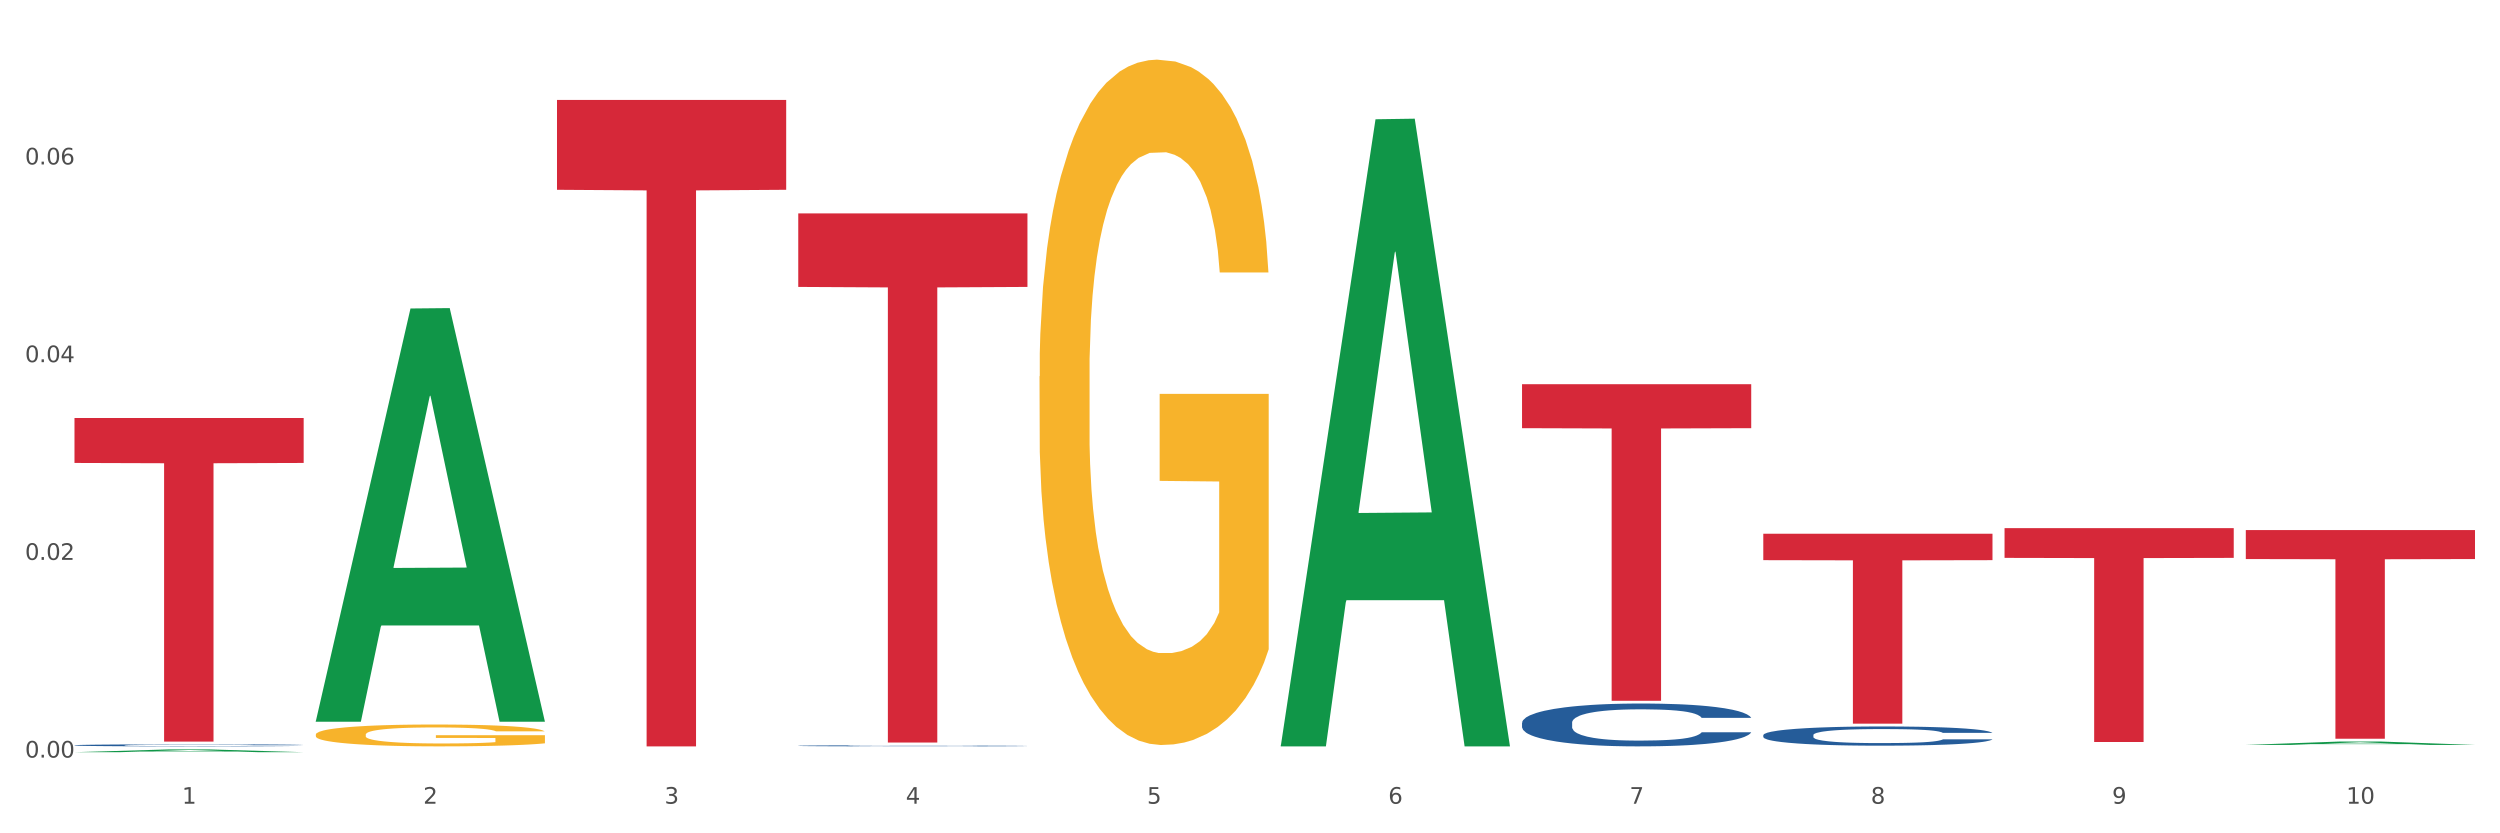 <?xml version="1.0" encoding="utf-8" standalone="no"?>
<!DOCTYPE svg PUBLIC "-//W3C//DTD SVG 1.1//EN"
  "http://www.w3.org/Graphics/SVG/1.1/DTD/svg11.dtd">
<svg xmlns:xlink="http://www.w3.org/1999/xlink" width="1080pt" height="360pt" viewBox="0 0 1080 360" xmlns="http://www.w3.org/2000/svg" version="1.1">
 <rect x="0" y="0" width="1080" height="360" fill="#333333" stroke="none"/>
 <defs>
  <style type="text/css">*{stroke-linejoin: round; stroke-linecap: butt}</style>
 </defs>
 <g id="figure_1">
  <g id="patch_1">
   <path d="M 0 360 
L 1080 360 
L 1080 0 
L 0 0 
z
" style="fill: #ffffff; stroke: #ffffff; stroke-linejoin: miter"/>
  </g>
  <g id="axes_1">
   <g id="matplotlib.axis_1">
    <g id="xtick_1">
     <g id="text_1">
      <!-- 1 -->
      <g style="fill: #4d4d4d" transform="translate(78.627 347.204) scale(0.096 -0.096)">
       <defs>
        <path id="DejaVuSans-31" d="M 794 531 
L 1825 531 
L 1825 4091 
L 703 3866 
L 703 4441 
L 1819 4666 
L 2450 4666 
L 2450 531 
L 3481 531 
L 3481 0 
L 794 0 
L 794 531 
z
" transform="scale(0.016)"/>
       </defs>
       <use xlink:href="#DejaVuSans-31"/>
      </g>
     </g>
    </g>
    <g id="xtick_2">
     <g id="text_2">
      <!-- 2 -->
      <g style="fill: #4d4d4d" transform="translate(182.851 347.204) scale(0.096 -0.096)">
       <defs>
        <path id="DejaVuSans-32" d="M 1228 531 
L 3431 531 
L 3431 0 
L 469 0 
L 469 531 
Q 828 903 1448 1529 
Q 2069 2156 2228 2338 
Q 2531 2678 2651 2914 
Q 2772 3150 2772 3378 
Q 2772 3750 2511 3984 
Q 2250 4219 1831 4219 
Q 1534 4219 1204 4116 
Q 875 4013 500 3803 
L 500 4441 
Q 881 4594 1212 4672 
Q 1544 4750 1819 4750 
Q 2544 4750 2975 4387 
Q 3406 4025 3406 3419 
Q 3406 3131 3298 2873 
Q 3191 2616 2906 2266 
Q 2828 2175 2409 1742 
Q 1991 1309 1228 531 
z
" transform="scale(0.016)"/>
       </defs>
       <use xlink:href="#DejaVuSans-32"/>
      </g>
     </g>
    </g>
    <g id="xtick_3">
     <g id="text_3">
      <!-- 3 -->
      <g style="fill: #4d4d4d" transform="translate(287.074 347.204) scale(0.096 -0.096)">
       <defs>
        <path id="DejaVuSans-33" d="M 2597 2516 
Q 3050 2419 3304 2112 
Q 3559 1806 3559 1356 
Q 3559 666 3084 287 
Q 2609 -91 1734 -91 
Q 1441 -91 1130 -33 
Q 819 25 488 141 
L 488 750 
Q 750 597 1062 519 
Q 1375 441 1716 441 
Q 2309 441 2620 675 
Q 2931 909 2931 1356 
Q 2931 1769 2642 2001 
Q 2353 2234 1838 2234 
L 1294 2234 
L 1294 2753 
L 1863 2753 
Q 2328 2753 2575 2939 
Q 2822 3125 2822 3475 
Q 2822 3834 2567 4026 
Q 2313 4219 1838 4219 
Q 1578 4219 1281 4162 
Q 984 4106 628 3988 
L 628 4550 
Q 988 4650 1302 4700 
Q 1616 4750 1894 4750 
Q 2613 4750 3031 4423 
Q 3450 4097 3450 3541 
Q 3450 3153 3228 2886 
Q 3006 2619 2597 2516 
z
" transform="scale(0.016)"/>
       </defs>
       <use xlink:href="#DejaVuSans-33"/>
      </g>
     </g>
    </g>
    <g id="xtick_4">
     <g id="text_4">
      <!-- 4 -->
      <g style="fill: #4d4d4d" transform="translate(391.298 347.204) scale(0.096 -0.096)">
       <defs>
        <path id="DejaVuSans-34" d="M 2419 4116 
L 825 1625 
L 2419 1625 
L 2419 4116 
z
M 2253 4666 
L 3047 4666 
L 3047 1625 
L 3713 1625 
L 3713 1100 
L 3047 1100 
L 3047 0 
L 2419 0 
L 2419 1100 
L 313 1100 
L 313 1709 
L 2253 4666 
z
" transform="scale(0.016)"/>
       </defs>
       <use xlink:href="#DejaVuSans-34"/>
      </g>
     </g>
    </g>
    <g id="xtick_5">
     <g id="text_5">
      <!-- 5 -->
      <g style="fill: #4d4d4d" transform="translate(495.522 347.204) scale(0.096 -0.096)">
       <defs>
        <path id="DejaVuSans-35" d="M 691 4666 
L 3169 4666 
L 3169 4134 
L 1269 4134 
L 1269 2991 
Q 1406 3038 1543 3061 
Q 1681 3084 1819 3084 
Q 2600 3084 3056 2656 
Q 3513 2228 3513 1497 
Q 3513 744 3044 326 
Q 2575 -91 1722 -91 
Q 1428 -91 1123 -41 
Q 819 9 494 109 
L 494 744 
Q 775 591 1075 516 
Q 1375 441 1709 441 
Q 2250 441 2565 725 
Q 2881 1009 2881 1497 
Q 2881 1984 2565 2268 
Q 2250 2553 1709 2553 
Q 1456 2553 1204 2497 
Q 953 2441 691 2322 
L 691 4666 
z
" transform="scale(0.016)"/>
       </defs>
       <use xlink:href="#DejaVuSans-35"/>
      </g>
     </g>
    </g>
    <g id="xtick_6">
     <g id="text_6">
      <!-- 6 -->
      <g style="fill: #4d4d4d" transform="translate(599.745 347.204) scale(0.096 -0.096)">
       <defs>
        <path id="DejaVuSans-36" d="M 2113 2584 
Q 1688 2584 1439 2293 
Q 1191 2003 1191 1497 
Q 1191 994 1439 701 
Q 1688 409 2113 409 
Q 2538 409 2786 701 
Q 3034 994 3034 1497 
Q 3034 2003 2786 2293 
Q 2538 2584 2113 2584 
z
M 3366 4563 
L 3366 3988 
Q 3128 4100 2886 4159 
Q 2644 4219 2406 4219 
Q 1781 4219 1451 3797 
Q 1122 3375 1075 2522 
Q 1259 2794 1537 2939 
Q 1816 3084 2150 3084 
Q 2853 3084 3261 2657 
Q 3669 2231 3669 1497 
Q 3669 778 3244 343 
Q 2819 -91 2113 -91 
Q 1303 -91 875 529 
Q 447 1150 447 2328 
Q 447 3434 972 4092 
Q 1497 4750 2381 4750 
Q 2619 4750 2861 4703 
Q 3103 4656 3366 4563 
z
" transform="scale(0.016)"/>
       </defs>
       <use xlink:href="#DejaVuSans-36"/>
      </g>
     </g>
    </g>
    <g id="xtick_7">
     <g id="text_7">
      <!-- 7 -->
      <g style="fill: #4d4d4d" transform="translate(703.969 347.204) scale(0.096 -0.096)">
       <defs>
        <path id="DejaVuSans-37" d="M 525 4666 
L 3525 4666 
L 3525 4397 
L 1831 0 
L 1172 0 
L 2766 4134 
L 525 4134 
L 525 4666 
z
" transform="scale(0.016)"/>
       </defs>
       <use xlink:href="#DejaVuSans-37"/>
      </g>
     </g>
    </g>
    <g id="xtick_8">
     <g id="text_8">
      <!-- 8 -->
      <g style="fill: #4d4d4d" transform="translate(808.193 347.204) scale(0.096 -0.096)">
       <defs>
        <path id="DejaVuSans-38" d="M 2034 2216 
Q 1584 2216 1326 1975 
Q 1069 1734 1069 1313 
Q 1069 891 1326 650 
Q 1584 409 2034 409 
Q 2484 409 2743 651 
Q 3003 894 3003 1313 
Q 3003 1734 2745 1975 
Q 2488 2216 2034 2216 
z
M 1403 2484 
Q 997 2584 770 2862 
Q 544 3141 544 3541 
Q 544 4100 942 4425 
Q 1341 4750 2034 4750 
Q 2731 4750 3128 4425 
Q 3525 4100 3525 3541 
Q 3525 3141 3298 2862 
Q 3072 2584 2669 2484 
Q 3125 2378 3379 2068 
Q 3634 1759 3634 1313 
Q 3634 634 3220 271 
Q 2806 -91 2034 -91 
Q 1263 -91 848 271 
Q 434 634 434 1313 
Q 434 1759 690 2068 
Q 947 2378 1403 2484 
z
M 1172 3481 
Q 1172 3119 1398 2916 
Q 1625 2713 2034 2713 
Q 2441 2713 2670 2916 
Q 2900 3119 2900 3481 
Q 2900 3844 2670 4047 
Q 2441 4250 2034 4250 
Q 1625 4250 1398 4047 
Q 1172 3844 1172 3481 
z
" transform="scale(0.016)"/>
       </defs>
       <use xlink:href="#DejaVuSans-38"/>
      </g>
     </g>
    </g>
    <g id="xtick_9">
     <g id="text_9">
      <!-- 9 -->
      <g style="fill: #4d4d4d" transform="translate(912.416 347.204) scale(0.096 -0.096)">
       <defs>
        <path id="DejaVuSans-39" d="M 703 97 
L 703 672 
Q 941 559 1184 500 
Q 1428 441 1663 441 
Q 2288 441 2617 861 
Q 2947 1281 2994 2138 
Q 2813 1869 2534 1725 
Q 2256 1581 1919 1581 
Q 1219 1581 811 2004 
Q 403 2428 403 3163 
Q 403 3881 828 4315 
Q 1253 4750 1959 4750 
Q 2769 4750 3195 4129 
Q 3622 3509 3622 2328 
Q 3622 1225 3098 567 
Q 2575 -91 1691 -91 
Q 1453 -91 1209 -44 
Q 966 3 703 97 
z
M 1959 2075 
Q 2384 2075 2632 2365 
Q 2881 2656 2881 3163 
Q 2881 3666 2632 3958 
Q 2384 4250 1959 4250 
Q 1534 4250 1286 3958 
Q 1038 3666 1038 3163 
Q 1038 2656 1286 2365 
Q 1534 2075 1959 2075 
z
" transform="scale(0.016)"/>
       </defs>
       <use xlink:href="#DejaVuSans-39"/>
      </g>
     </g>
    </g>
    <g id="xtick_10">
     <g id="text_10">
      <!-- 10 -->
      <g style="fill: #4d4d4d" transform="translate(1013.586 347.204) scale(0.096 -0.096)">
       <defs>
        <path id="DejaVuSans-30" d="M 2034 4250 
Q 1547 4250 1301 3770 
Q 1056 3291 1056 2328 
Q 1056 1369 1301 889 
Q 1547 409 2034 409 
Q 2525 409 2770 889 
Q 3016 1369 3016 2328 
Q 3016 3291 2770 3770 
Q 2525 4250 2034 4250 
z
M 2034 4750 
Q 2819 4750 3233 4129 
Q 3647 3509 3647 2328 
Q 3647 1150 3233 529 
Q 2819 -91 2034 -91 
Q 1250 -91 836 529 
Q 422 1150 422 2328 
Q 422 3509 836 4129 
Q 1250 4750 2034 4750 
z
" transform="scale(0.016)"/>
       </defs>
       <use xlink:href="#DejaVuSans-31"/>
       <use xlink:href="#DejaVuSans-30" transform="translate(63.623 0)"/>
      </g>
     </g>
    </g>
    <g id="xtick_11"/>
    <g id="xtick_12"/>
    <g id="xtick_13"/>
    <g id="xtick_14"/>
    <g id="xtick_15"/>
    <g id="xtick_16"/>
    <g id="xtick_17"/>
    <g id="xtick_18"/>
    <g id="xtick_19"/>
   </g>
   <g id="matplotlib.axis_2">
    <g id="ytick_1">
     <g id="text_11">
      <!-- 0.00 -->
      <g style="fill: #4d4d4d" transform="translate(10.8 327.275) scale(0.096 -0.096)">
       <defs>
        <path id="DejaVuSans-2e" d="M 684 794 
L 1344 794 
L 1344 0 
L 684 0 
L 684 794 
z
" transform="scale(0.016)"/>
       </defs>
       <use xlink:href="#DejaVuSans-30"/>
       <use xlink:href="#DejaVuSans-2e" transform="translate(63.623 0)"/>
       <use xlink:href="#DejaVuSans-30" transform="translate(95.41 0)"/>
       <use xlink:href="#DejaVuSans-30" transform="translate(159.033 0)"/>
      </g>
     </g>
    </g>
    <g id="ytick_2">
     <g id="text_12">
      <!-- 0.02 -->
      <g style="fill: #4d4d4d" transform="translate(10.8 241.866) scale(0.096 -0.096)">
       <use xlink:href="#DejaVuSans-30"/>
       <use xlink:href="#DejaVuSans-2e" transform="translate(63.623 0)"/>
       <use xlink:href="#DejaVuSans-30" transform="translate(95.41 0)"/>
       <use xlink:href="#DejaVuSans-32" transform="translate(159.033 0)"/>
      </g>
     </g>
    </g>
    <g id="ytick_3">
     <g id="text_13">
      <!-- 0.04 -->
      <g style="fill: #4d4d4d" transform="translate(10.8 156.456) scale(0.096 -0.096)">
       <use xlink:href="#DejaVuSans-30"/>
       <use xlink:href="#DejaVuSans-2e" transform="translate(63.623 0)"/>
       <use xlink:href="#DejaVuSans-30" transform="translate(95.41 0)"/>
       <use xlink:href="#DejaVuSans-34" transform="translate(159.033 0)"/>
      </g>
     </g>
    </g>
    <g id="ytick_4">
     <g id="text_14">
      <!-- 0.06 -->
      <g style="fill: #4d4d4d" transform="translate(10.8 71.047) scale(0.096 -0.096)">
       <use xlink:href="#DejaVuSans-30"/>
       <use xlink:href="#DejaVuSans-2e" transform="translate(63.623 0)"/>
       <use xlink:href="#DejaVuSans-30" transform="translate(95.41 0)"/>
       <use xlink:href="#DejaVuSans-36" transform="translate(159.033 0)"/>
      </g>
     </g>
    </g>
    <g id="ytick_5"/>
    <g id="ytick_6"/>
    <g id="ytick_7"/>
    <g id="ytick_8"/>
   </g>
   <g id="PolyCollection_1">
    <path d="M 32.175 324.947 
L 32.277 324.946 
L 73.107 323.735 
L 90.051 323.734 
L 131.187 324.95 
L 111.589 324.95 
L 102.709 324.666 
L 60.552 324.666 
L 60.246 324.671 
L 51.671 324.95 
L 32.175 324.95 
L 32.175 324.947 
L 65.86 324.498 
L 97.401 324.496 
L 81.783 323.993 
L 81.579 323.991 
L 81.375 323.994 
L 65.758 324.496 
L 65.86 324.498 
L 32.175 324.947 
z
" clip-path="url(#p503056a19b)" style="fill: #109648"/>
    <path d="M 449.069 162.583 
L 449.186 162.312 
L 449.186 152.578 
L 449.42 144.195 
L 450.589 123.915 
L 452.343 107.15 
L 453.628 98.227 
L 454.914 90.926 
L 456.434 83.625 
L 458.304 76.054 
L 461.694 64.968 
L 463.799 59.289 
L 466.37 53.34 
L 471.046 44.688 
L 474.436 39.82 
L 477.943 35.764 
L 483.671 30.897 
L 487.412 28.734 
L 491.386 27.112 
L 496.179 26.03 
L 499.803 25.759 
L 507.752 26.571 
L 514.532 29.004 
L 517.805 30.897 
L 522.014 34.142 
L 524.235 36.305 
L 527.859 40.632 
L 531.599 46.31 
L 534.171 51.177 
L 538.029 60.371 
L 540.951 69.565 
L 543.64 80.921 
L 545.043 88.763 
L 546.095 96.064 
L 547.03 104.446 
L 547.965 117.696 
L 526.923 117.696 
L 526.105 108.232 
L 524.819 99.309 
L 522.949 90.656 
L 521.312 85.248 
L 518.507 78.488 
L 515.935 74.161 
L 513.246 70.917 
L 509.973 68.213 
L 507.401 66.861 
L 503.778 65.779 
L 496.647 66.049 
L 491.854 68.213 
L 488.581 70.917 
L 486.477 73.35 
L 484.606 76.054 
L 482.502 79.84 
L 480.047 85.518 
L 478.294 90.656 
L 476.54 97.146 
L 475.138 103.635 
L 473.852 111.206 
L 472.8 119.318 
L 471.981 127.701 
L 471.28 137.976 
L 470.696 155.011 
L 470.696 192.057 
L 470.929 200.439 
L 471.514 211.525 
L 472.215 219.908 
L 473.384 229.913 
L 474.436 236.673 
L 476.424 246.407 
L 478.645 254.519 
L 480.398 259.657 
L 482.152 263.983 
L 485.191 269.932 
L 488.581 274.799 
L 491.503 277.774 
L 495.478 280.478 
L 498.167 281.559 
L 500.505 282.1 
L 506.232 282.1 
L 510.324 281.289 
L 514.883 279.396 
L 518.39 276.963 
L 521.312 273.988 
L 524.585 269.121 
L 526.69 264.524 
L 526.69 208.01 
L 500.972 207.74 
L 500.972 170.154 
L 548.082 170.154 
L 548.082 280.478 
L 546.095 286.156 
L 543.874 291.294 
L 541.536 295.891 
L 538.029 301.569 
L 533.82 306.977 
L 530.08 310.763 
L 526.105 314.008 
L 521.429 316.982 
L 515.351 319.686 
L 511.61 320.768 
L 506.934 321.579 
L 501.44 321.849 
L 496.647 321.309 
L 491.971 319.957 
L 487.061 317.523 
L 482.268 314.008 
L 478.645 310.492 
L 475.021 306.166 
L 471.163 300.488 
L 468.124 295.08 
L 465.786 290.212 
L 463.214 283.993 
L 460.409 275.881 
L 458.304 268.58 
L 456.434 261.009 
L 454.447 251.274 
L 453.044 242.892 
L 451.641 232.346 
L 450.823 224.505 
L 449.888 212.337 
L 449.186 195.301 
L 449.069 162.583 
z
" clip-path="url(#p503056a19b)" style="fill: #f7b32b"/>
    <path d="M 32.175 180.565 
L 131.187 180.565 
L 131.187 199.992 
L 92.239 200.123 
L 92.239 320.359 
L 70.888 320.359 
L 70.888 200.123 
L 32.175 199.992 
L 32.175 180.696 
L 32.175 180.565 
z
" clip-path="url(#p503056a19b)" style="fill: #d62839"/>
    <path d="M 240.622 43.18 
L 339.635 43.18 
L 339.635 81.987 
L 300.687 82.249 
L 300.687 322.436 
L 279.336 322.436 
L 279.336 82.249 
L 240.622 81.987 
L 240.622 43.442 
L 240.622 43.18 
z
" clip-path="url(#p503056a19b)" style="fill: #d62839"/>
    <path d="M 344.846 92.181 
L 443.858 92.181 
L 443.858 123.948 
L 404.91 124.162 
L 404.91 320.773 
L 383.559 320.773 
L 383.559 124.162 
L 344.846 123.948 
L 344.846 92.395 
L 344.846 92.181 
z
" clip-path="url(#p503056a19b)" style="fill: #d62839"/>
    <path d="M 657.517 165.961 
L 756.529 165.961 
L 756.529 184.968 
L 717.581 185.096 
L 717.581 302.732 
L 696.23 302.732 
L 696.23 185.096 
L 657.517 184.968 
L 657.517 166.09 
L 657.517 165.961 
z
" clip-path="url(#p503056a19b)" style="fill: #d62839"/>
    <path d="M 761.74 230.585 
L 860.753 230.585 
L 860.753 241.987 
L 821.805 242.065 
L 821.805 312.638 
L 800.454 312.638 
L 800.454 242.065 
L 761.74 241.987 
L 761.74 230.662 
L 761.74 230.585 
z
" clip-path="url(#p503056a19b)" style="fill: #d62839"/>
    <path d="M 865.964 228.167 
L 964.976 228.167 
L 964.976 241.003 
L 926.028 241.089 
L 926.028 320.531 
L 904.677 320.531 
L 904.677 241.089 
L 865.964 241.003 
L 865.964 228.254 
L 865.964 228.167 
z
" clip-path="url(#p503056a19b)" style="fill: #d62839"/>
    <path d="M 970.188 228.98 
L 1069.2 228.98 
L 1069.2 241.509 
L 1030.252 241.594 
L 1030.252 319.136 
L 1008.901 319.136 
L 1008.901 241.594 
L 970.188 241.509 
L 970.188 229.065 
L 970.188 228.98 
z
" clip-path="url(#p503056a19b)" style="fill: #d62839"/>
    <path d="M 761.74 317.562 
L 761.857 317.554 
L 761.857 317.342 
L 762.208 317.053 
L 763.496 316.522 
L 765.134 316.12 
L 767.943 315.65 
L 769.465 315.453 
L 771.454 315.233 
L 775.551 314.877 
L 780.232 314.573 
L 783.509 314.406 
L 785.967 314.3 
L 791.467 314.111 
L 794.627 314.027 
L 797.904 313.959 
L 800.713 313.913 
L 805.395 313.86 
L 809.14 313.838 
L 813.47 313.83 
L 817.098 313.838 
L 821.897 313.868 
L 828.919 313.959 
L 831.611 314.012 
L 835.239 314.103 
L 838.984 314.224 
L 842.027 314.346 
L 845.538 314.52 
L 849.166 314.748 
L 852.677 315.036 
L 855.135 315.301 
L 857.125 315.582 
L 858.88 315.923 
L 860.168 316.295 
L 860.753 316.606 
L 839.335 316.606 
L 838.75 316.325 
L 837.58 316.022 
L 836.409 315.817 
L 835.122 315.65 
L 833.132 315.461 
L 831.377 315.339 
L 828.451 315.195 
L 825.759 315.104 
L 823.535 315.051 
L 820.843 315.006 
L 815.109 314.96 
L 811.012 314.96 
L 808.438 314.975 
L 805.278 315.013 
L 802.586 315.066 
L 799.426 315.157 
L 796.968 315.256 
L 794.51 315.385 
L 793.106 315.476 
L 790.999 315.643 
L 789.595 315.779 
L 787.722 316.014 
L 786.669 316.181 
L 784.796 316.613 
L 783.977 316.932 
L 783.626 317.152 
L 783.392 317.395 
L 783.392 318.578 
L 784.094 319.109 
L 784.679 319.336 
L 785.616 319.594 
L 787.371 319.928 
L 789.946 320.254 
L 792.638 320.489 
L 794.862 320.633 
L 796.968 320.739 
L 799.075 320.823 
L 801.65 320.899 
L 803.756 320.944 
L 806.916 320.99 
L 810.661 321.012 
L 813.587 321.012 
L 819.556 320.975 
L 822.248 320.937 
L 824.823 320.883 
L 827.632 320.8 
L 829.855 320.709 
L 831.143 320.641 
L 833.249 320.497 
L 834.888 320.345 
L 836.292 320.171 
L 837.229 320.019 
L 838.282 319.791 
L 839.101 319.533 
L 839.335 319.397 
L 860.753 319.397 
L 860.285 319.67 
L 859.465 319.935 
L 857.827 320.292 
L 856.539 320.497 
L 854.55 320.747 
L 852.443 320.959 
L 849.517 321.194 
L 846.825 321.369 
L 844.017 321.521 
L 840.974 321.657 
L 835.473 321.847 
L 833.483 321.9 
L 829.27 321.991 
L 825.993 322.044 
L 821.195 322.097 
L 816.279 322.127 
L 811.13 322.135 
L 806.565 322.12 
L 801.533 322.074 
L 798.373 322.029 
L 794.862 321.96 
L 790.765 321.854 
L 786.903 321.725 
L 783.275 321.574 
L 779.881 321.399 
L 776.721 321.202 
L 772.625 320.876 
L 769.582 320.557 
L 767.358 320.262 
L 765.837 320.011 
L 764.315 319.693 
L 763.496 319.473 
L 762.208 318.942 
L 761.74 318.449 
L 761.74 317.562 
z
" clip-path="url(#p503056a19b)" style="fill: #255c99"/>
    <path d="M 657.517 312.241 
L 657.634 312.224 
L 657.634 311.751 
L 657.985 311.108 
L 659.272 309.925 
L 660.911 309.029 
L 663.72 307.981 
L 665.241 307.541 
L 667.231 307.051 
L 671.327 306.256 
L 676.008 305.58 
L 679.285 305.208 
L 681.743 304.971 
L 687.244 304.549 
L 690.404 304.363 
L 693.681 304.21 
L 696.49 304.109 
L 701.171 303.991 
L 704.916 303.94 
L 709.247 303.923 
L 712.875 303.94 
L 717.673 304.008 
L 724.695 304.21 
L 727.387 304.329 
L 731.015 304.532 
L 734.76 304.802 
L 737.803 305.073 
L 741.314 305.462 
L 744.943 305.969 
L 748.454 306.611 
L 750.911 307.203 
L 752.901 307.829 
L 754.657 308.589 
L 755.944 309.418 
L 756.529 310.111 
L 735.112 310.111 
L 734.526 309.485 
L 733.356 308.809 
L 732.186 308.353 
L 730.898 307.981 
L 728.909 307.558 
L 727.153 307.288 
L 724.227 306.966 
L 721.535 306.763 
L 719.312 306.645 
L 716.62 306.544 
L 710.885 306.442 
L 706.789 306.442 
L 704.214 306.476 
L 701.054 306.561 
L 698.362 306.679 
L 695.202 306.882 
L 692.745 307.102 
L 690.287 307.389 
L 688.882 307.592 
L 686.776 307.964 
L 685.371 308.268 
L 683.499 308.792 
L 682.445 309.164 
L 680.573 310.128 
L 679.754 310.838 
L 679.402 311.328 
L 679.168 311.869 
L 679.168 314.507 
L 679.871 315.69 
L 680.456 316.197 
L 681.392 316.772 
L 683.148 317.516 
L 685.722 318.243 
L 688.414 318.767 
L 690.638 319.088 
L 692.745 319.325 
L 694.851 319.511 
L 697.426 319.68 
L 699.533 319.782 
L 702.693 319.883 
L 706.438 319.934 
L 709.364 319.934 
L 715.332 319.849 
L 718.024 319.765 
L 720.599 319.646 
L 723.408 319.46 
L 725.632 319.257 
L 726.919 319.105 
L 729.026 318.784 
L 730.664 318.446 
L 732.069 318.057 
L 733.005 317.719 
L 734.058 317.212 
L 734.877 316.637 
L 735.112 316.333 
L 756.529 316.333 
L 756.061 316.941 
L 755.242 317.533 
L 753.603 318.328 
L 752.316 318.784 
L 750.326 319.342 
L 748.22 319.815 
L 745.294 320.34 
L 742.602 320.728 
L 739.793 321.067 
L 736.75 321.371 
L 731.249 321.794 
L 729.26 321.912 
L 725.046 322.115 
L 721.769 322.233 
L 716.971 322.351 
L 712.055 322.419 
L 706.906 322.436 
L 702.341 322.402 
L 697.309 322.301 
L 694.149 322.199 
L 690.638 322.047 
L 686.542 321.81 
L 682.679 321.523 
L 679.051 321.185 
L 675.657 320.796 
L 672.497 320.356 
L 668.401 319.629 
L 665.358 318.919 
L 663.134 318.26 
L 661.613 317.702 
L 660.091 316.992 
L 659.272 316.502 
L 657.985 315.318 
L 657.517 314.219 
L 657.517 312.241 
z
" clip-path="url(#p503056a19b)" style="fill: #255c99"/>
    <path d="M 344.846 322.177 
L 344.963 322.176 
L 344.963 322.164 
L 345.314 322.148 
L 346.601 322.118 
L 348.24 322.095 
L 351.049 322.068 
L 352.57 322.057 
L 354.56 322.045 
L 358.656 322.024 
L 363.338 322.007 
L 366.615 321.998 
L 369.072 321.992 
L 374.573 321.981 
L 377.733 321.976 
L 381.01 321.972 
L 383.819 321.97 
L 388.5 321.967 
L 392.245 321.965 
L 396.576 321.965 
L 400.204 321.965 
L 405.002 321.967 
L 412.025 321.972 
L 414.716 321.975 
L 418.344 321.98 
L 422.09 321.987 
L 425.133 321.994 
L 428.644 322.004 
L 432.272 322.017 
L 435.783 322.033 
L 438.241 322.048 
L 440.23 322.064 
L 441.986 322.084 
L 443.273 322.105 
L 443.858 322.122 
L 422.441 322.122 
L 421.856 322.106 
L 420.685 322.089 
L 419.515 322.078 
L 418.227 322.068 
L 416.238 322.057 
L 414.482 322.051 
L 411.556 322.042 
L 408.865 322.037 
L 406.641 322.034 
L 403.949 322.032 
L 398.214 322.029 
L 394.118 322.029 
L 391.543 322.03 
L 388.383 322.032 
L 385.691 322.035 
L 382.531 322.04 
L 380.074 322.046 
L 377.616 322.053 
L 376.211 322.058 
L 374.105 322.068 
L 372.7 322.076 
L 370.828 322.089 
L 369.775 322.098 
L 367.902 322.123 
L 367.083 322.141 
L 366.732 322.153 
L 366.498 322.167 
L 366.498 322.234 
L 367.2 322.264 
L 367.785 322.277 
L 368.721 322.292 
L 370.477 322.311 
L 373.052 322.329 
L 375.743 322.343 
L 377.967 322.351 
L 380.074 322.357 
L 382.18 322.362 
L 384.755 322.366 
L 386.862 322.368 
L 390.022 322.371 
L 393.767 322.372 
L 396.693 322.372 
L 402.662 322.37 
L 405.353 322.368 
L 407.928 322.365 
L 410.737 322.36 
L 412.961 322.355 
L 414.248 322.351 
L 416.355 322.343 
L 417.993 322.334 
L 419.398 322.325 
L 420.334 322.316 
L 421.387 322.303 
L 422.207 322.288 
L 422.441 322.281 
L 443.858 322.281 
L 443.39 322.296 
L 442.571 322.311 
L 440.932 322.331 
L 439.645 322.343 
L 437.655 322.357 
L 435.549 322.369 
L 432.623 322.383 
L 429.931 322.393 
L 427.122 322.401 
L 424.079 322.409 
L 418.579 322.42 
L 416.589 322.423 
L 412.376 322.428 
L 409.099 322.431 
L 404.3 322.434 
L 399.385 322.436 
L 394.235 322.436 
L 389.671 322.435 
L 384.638 322.433 
L 381.478 322.43 
L 377.967 322.426 
L 373.871 322.42 
L 370.009 322.413 
L 366.38 322.404 
L 362.986 322.394 
L 359.826 322.383 
L 355.73 322.365 
L 352.687 322.346 
L 350.464 322.33 
L 348.942 322.316 
L 347.421 322.297 
L 346.601 322.285 
L 345.314 322.255 
L 344.846 322.227 
L 344.846 322.177 
z
" clip-path="url(#p503056a19b)" style="fill: #255c99"/>
    <path d="M 136.399 317.356 
L 136.516 317.347 
L 136.516 317.037 
L 136.749 316.77 
L 137.918 316.123 
L 139.672 315.588 
L 140.958 315.303 
L 142.244 315.071 
L 143.763 314.838 
L 145.634 314.596 
L 149.024 314.243 
L 151.128 314.061 
L 153.699 313.872 
L 158.375 313.596 
L 161.765 313.44 
L 165.272 313.311 
L 171 313.156 
L 174.741 313.087 
L 178.716 313.035 
L 183.508 313.001 
L 187.132 312.992 
L 195.081 313.018 
L 201.861 313.095 
L 205.135 313.156 
L 209.343 313.259 
L 211.564 313.328 
L 215.188 313.466 
L 218.928 313.647 
L 221.5 313.803 
L 225.358 314.096 
L 228.28 314.389 
L 230.969 314.751 
L 232.372 315.002 
L 233.424 315.234 
L 234.359 315.502 
L 235.294 315.924 
L 214.253 315.924 
L 213.434 315.623 
L 212.148 315.338 
L 210.278 315.062 
L 208.641 314.889 
L 205.836 314.674 
L 203.264 314.536 
L 200.576 314.432 
L 197.302 314.346 
L 194.731 314.303 
L 191.107 314.268 
L 183.976 314.277 
L 179.183 314.346 
L 175.91 314.432 
L 173.806 314.51 
L 171.936 314.596 
L 169.831 314.717 
L 167.377 314.898 
L 165.623 315.062 
L 163.87 315.269 
L 162.467 315.476 
L 161.181 315.717 
L 160.129 315.976 
L 159.311 316.243 
L 158.609 316.571 
L 158.025 317.115 
L 158.025 318.296 
L 158.259 318.564 
L 158.843 318.917 
L 159.544 319.184 
L 160.713 319.504 
L 161.765 319.719 
L 163.753 320.03 
L 165.974 320.288 
L 167.727 320.452 
L 169.481 320.59 
L 172.52 320.78 
L 175.91 320.935 
L 178.833 321.03 
L 182.807 321.116 
L 185.496 321.151 
L 187.834 321.168 
L 193.562 321.168 
L 197.653 321.142 
L 202.212 321.082 
L 205.719 321.004 
L 208.641 320.909 
L 211.915 320.754 
L 214.019 320.608 
L 214.019 318.805 
L 188.301 318.796 
L 188.301 317.598 
L 235.411 317.598 
L 235.411 321.116 
L 233.424 321.298 
L 231.203 321.461 
L 228.865 321.608 
L 225.358 321.789 
L 221.15 321.962 
L 217.409 322.082 
L 213.434 322.186 
L 208.758 322.281 
L 202.68 322.367 
L 198.939 322.401 
L 194.263 322.427 
L 188.769 322.436 
L 183.976 322.419 
L 179.3 322.376 
L 174.39 322.298 
L 169.598 322.186 
L 165.974 322.074 
L 162.35 321.936 
L 158.492 321.755 
L 155.453 321.582 
L 153.115 321.427 
L 150.543 321.229 
L 147.738 320.97 
L 145.634 320.737 
L 143.763 320.495 
L 141.776 320.185 
L 140.373 319.918 
L 138.97 319.581 
L 138.152 319.331 
L 137.217 318.943 
L 136.516 318.4 
L 136.399 317.356 
z
" clip-path="url(#p503056a19b)" style="fill: #f7b32b"/>
    <path d="M 32.175 321.948 
L 32.292 321.947 
L 32.292 321.925 
L 32.643 321.894 
L 33.931 321.837 
L 35.569 321.794 
L 38.378 321.744 
L 39.899 321.723 
L 41.889 321.7 
L 45.985 321.662 
L 50.667 321.629 
L 53.944 321.612 
L 56.401 321.6 
L 61.902 321.58 
L 65.062 321.571 
L 68.339 321.564 
L 71.148 321.559 
L 75.829 321.553 
L 79.575 321.551 
L 83.905 321.55 
L 87.533 321.551 
L 92.331 321.554 
L 99.354 321.564 
L 102.045 321.57 
L 105.674 321.579 
L 109.419 321.592 
L 112.462 321.605 
L 115.973 321.624 
L 119.601 321.648 
L 123.112 321.679 
L 125.57 321.707 
L 127.559 321.737 
L 129.315 321.773 
L 130.602 321.813 
L 131.187 321.846 
L 109.77 321.846 
L 109.185 321.816 
L 108.014 321.784 
L 106.844 321.762 
L 105.557 321.744 
L 103.567 321.724 
L 101.811 321.711 
L 98.886 321.696 
L 96.194 321.686 
L 93.97 321.68 
L 91.278 321.675 
L 85.543 321.671 
L 81.447 321.671 
L 78.872 321.672 
L 75.712 321.676 
L 73.021 321.682 
L 69.861 321.692 
L 67.403 321.702 
L 64.945 321.716 
L 63.541 321.726 
L 61.434 321.743 
L 60.03 321.758 
L 58.157 321.783 
L 57.104 321.801 
L 55.231 321.847 
L 54.412 321.881 
L 54.061 321.904 
L 53.827 321.93 
L 53.827 322.057 
L 54.529 322.113 
L 55.114 322.137 
L 56.05 322.165 
L 57.806 322.201 
L 60.381 322.235 
L 63.072 322.26 
L 65.296 322.276 
L 67.403 322.287 
L 69.509 322.296 
L 72.084 322.304 
L 74.191 322.309 
L 77.351 322.314 
L 81.096 322.316 
L 84.022 322.316 
L 89.991 322.312 
L 92.683 322.308 
L 95.257 322.302 
L 98.066 322.294 
L 100.29 322.284 
L 101.577 322.277 
L 103.684 322.261 
L 105.322 322.245 
L 106.727 322.226 
L 107.663 322.21 
L 108.717 322.186 
L 109.536 322.158 
L 109.77 322.144 
L 131.187 322.144 
L 130.719 322.173 
L 129.9 322.201 
L 128.262 322.239 
L 126.974 322.261 
L 124.985 322.288 
L 122.878 322.311 
L 119.952 322.336 
L 117.26 322.354 
L 114.451 322.37 
L 111.408 322.385 
L 105.908 322.405 
L 103.918 322.411 
L 99.705 322.421 
L 96.428 322.426 
L 91.629 322.432 
L 86.714 322.435 
L 81.564 322.436 
L 77 322.434 
L 71.967 322.429 
L 68.807 322.425 
L 65.296 322.417 
L 61.2 322.406 
L 57.338 322.392 
L 53.71 322.376 
L 50.316 322.357 
L 47.156 322.336 
L 43.059 322.302 
L 40.016 322.268 
L 37.793 322.236 
L 36.271 322.209 
L 34.75 322.175 
L 33.931 322.152 
L 32.643 322.095 
L 32.175 322.043 
L 32.175 321.948 
z
" clip-path="url(#p503056a19b)" style="fill: #255c99"/>
    <path d="M 136.399 311.465 
L 136.501 311.297 
L 177.331 133.264 
L 194.275 133.096 
L 235.411 311.801 
L 215.813 311.801 
L 206.932 270.187 
L 164.775 270.187 
L 164.469 270.858 
L 155.895 311.801 
L 136.399 311.801 
L 136.399 311.465 
L 170.083 245.353 
L 201.624 245.185 
L 186.007 171.186 
L 185.803 170.851 
L 185.599 171.354 
L 169.981 245.185 
L 170.083 245.353 
L 136.399 311.465 
z
" clip-path="url(#p503056a19b)" style="fill: #109648"/>
    <path d="M 553.293 321.927 
L 553.395 321.672 
L 594.225 51.522 
L 611.169 51.268 
L 652.306 322.436 
L 632.707 322.436 
L 623.827 259.291 
L 581.67 259.291 
L 581.364 260.309 
L 572.789 322.436 
L 553.293 322.436 
L 553.293 321.927 
L 586.978 221.607 
L 618.519 221.353 
L 602.901 109.066 
L 602.697 108.557 
L 602.493 109.321 
L 586.876 221.353 
L 586.978 221.607 
L 553.293 321.927 
z
" clip-path="url(#p503056a19b)" style="fill: #109648"/>
    <path d="M 970.188 321.803 
L 970.29 321.802 
L 1011.12 320.329 
L 1028.064 320.328 
L 1069.2 321.806 
L 1049.602 321.806 
L 1040.721 321.462 
L 998.564 321.462 
L 998.258 321.467 
L 989.684 321.806 
L 970.188 321.806 
L 970.188 321.803 
L 1003.872 321.256 
L 1035.413 321.255 
L 1019.796 320.643 
L 1019.592 320.64 
L 1019.388 320.644 
L 1003.77 321.255 
L 1003.872 321.256 
L 970.188 321.803 
z
" clip-path="url(#p503056a19b)" style="fill: #109648"/>
   </g>
  </g>
 </g>
 <defs>
  <clipPath id="p503056a19b">
   <rect x="32.175" y="10.8" width="1037.025" height="329.109"/>
  </clipPath>
 </defs>
</svg>
